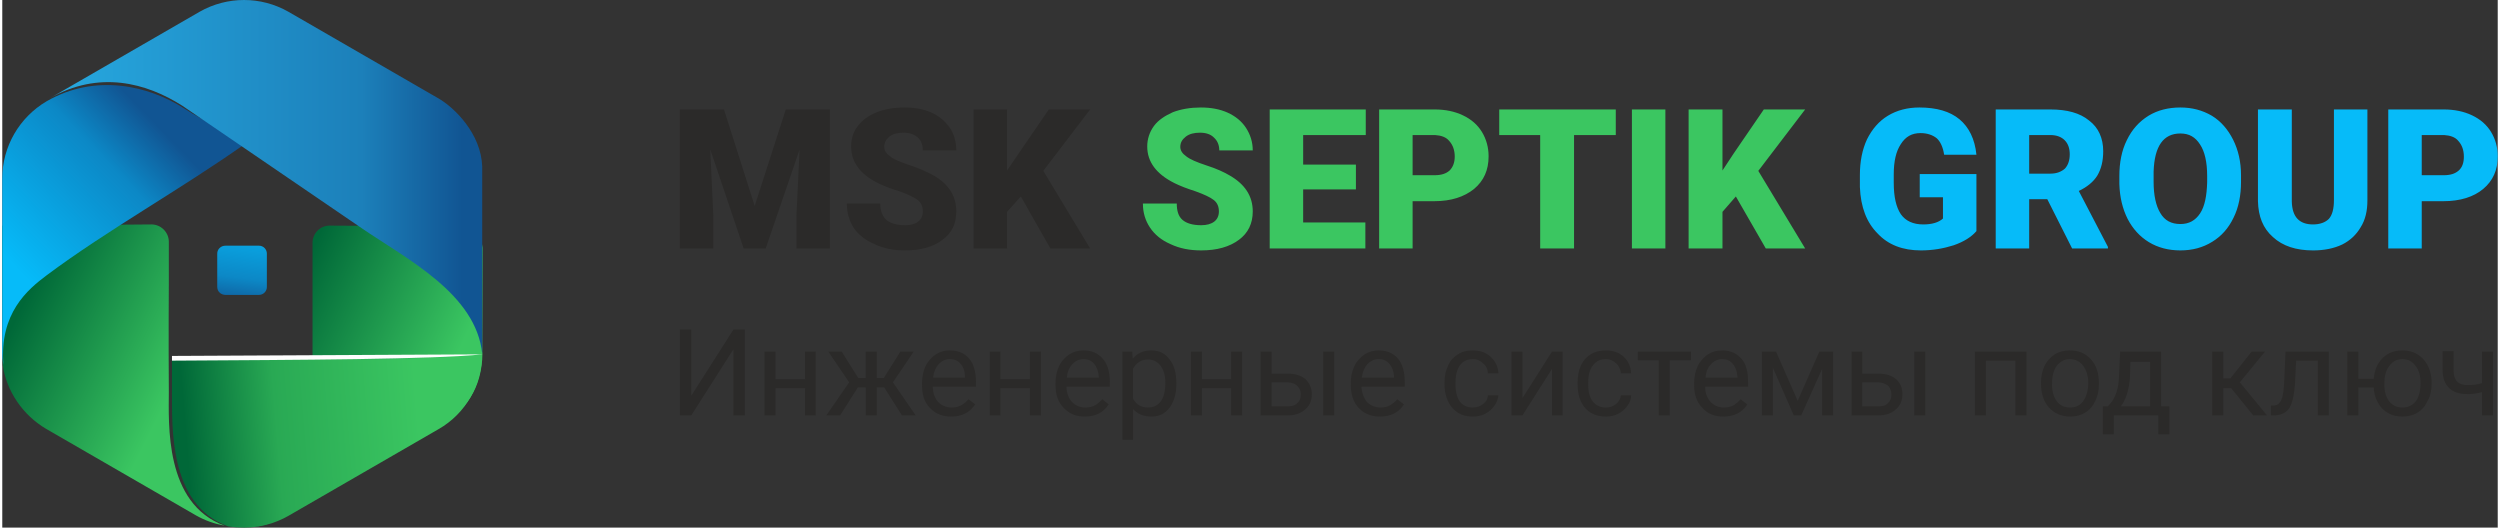 <?xml version="1.0" encoding="UTF-8"?>
<!DOCTYPE svg PUBLIC "-//W3C//DTD SVG 1.1//EN" "http://www.w3.org/Graphics/SVG/1.1/DTD/svg11.dtd">
<!-- Creator: CorelDRAW 2021 (64-Bit) -->
<svg xmlns="http://www.w3.org/2000/svg" xml:space="preserve" width="308px" height="65px" version="1.1" style="shape-rendering:geometricPrecision; text-rendering:geometricPrecision; image-rendering:optimizeQuality; fill-rule:evenodd; clip-rule:evenodd"
viewBox="0 0 63.38 13.4"
 xmlns:xlink="http://www.w3.org/1999/xlink"
 xmlns:xodm="http://www.corel.com/coreldraw/odm/2003">
 <rect x="0" y="0" width="63.38" height="13.4" fill="#333333" stroke="none"/>
 <defs>
  <style type="text/css">
   <![CDATA[
    .fil9 {fill:#FEFEFE}
    .fil6 {fill:#2B2A29;fill-rule:nonzero}
    .fil8 {fill:#06BBF9;fill-rule:nonzero}
    .fil7 {fill:#3BC661;fill-rule:nonzero}
    .fil0 {fill:url(#id0)}
    .fil1 {fill:url(#id1)}
    .fil5 {fill:url(#id2)}
    .fil4 {fill:url(#id3)}
    .fil3 {fill:url(#id4)}
    .fil2 {fill:url(#id5)}
   ]]>
  </style>
  <linearGradient id="id0" gradientUnits="userSpaceOnUse" x1="7.15" y1="7.47" x2="11.37" y2="9.42">
   <stop offset="0" style="stop-opacity:1; stop-color:#006838"/>
   <stop offset="0.039" style="stop-opacity:1; stop-color:#006838"/>
   <stop offset="1" style="stop-opacity:1; stop-color:#3BC661"/>
  </linearGradient>
  <linearGradient id="id1" gradientUnits="userSpaceOnUse" x1="0.65" y1="7.47" x2="4.55" y2="9.42">
   <stop offset="0" style="stop-opacity:1; stop-color:#006838"/>
   <stop offset="1" style="stop-opacity:1; stop-color:#3BC661"/>
  </linearGradient>
  <linearGradient id="id2" gradientUnits="userSpaceOnUse" x1="4.66" y1="11.05" x2="12.64" y2="10.4">
   <stop offset="0" style="stop-opacity:1; stop-color:#006838"/>
   <stop offset="0.29" style="stop-opacity:1; stop-color:#29A954"/>
   <stop offset="0.741" style="stop-opacity:1; stop-color:#3BC661"/>
   <stop offset="1" style="stop-opacity:1; stop-color:#3BC661"/>
  </linearGradient>
  <linearGradient id="id3" gradientUnits="userSpaceOnUse" x1="5.85" y1="7.8" x2="6.17" y2="5.2">
   <stop offset="0" style="stop-opacity:1; stop-color:#115593"/>
   <stop offset="0.29" style="stop-opacity:1; stop-color:#0C88C6"/>
   <stop offset="0.949" style="stop-opacity:1; stop-color:#06BBF9"/>
   <stop offset="1" style="stop-opacity:1; stop-color:#06BBF9"/>
  </linearGradient>
  <linearGradient id="id4" gradientUnits="userSpaceOnUse" x1="0.97" y1="4.48" x2="11.68" y2="4.48">
   <stop offset="0" style="stop-opacity:1; stop-color:#27AAE1"/>
   <stop offset="0.761" style="stop-opacity:1; stop-color:#1C80BA"/>
   <stop offset="1" style="stop-opacity:1; stop-color:#115593"/>
  </linearGradient>
  <linearGradient id="id5" gradientUnits="userSpaceOnUse" xlink:href="#id3" x1="3.93" y1="3.18" x2="0.08" y2="6.92">
  </linearGradient>
 </defs>
 <g id="Слой_x0020_1">
  <path class="fil0" d="M7.88 9.96c0,-1.37 0,-2.76 0,-2.76l0 -1.03c0,-0.24 0.19,-0.44 0.43,-0.44l3.79 0.02 0.1 0.54 -0.01 2.84c-0.07,0.89 -0.52,1.37 -1.2,1.78l-3.81 2.2c-0.23,0.14 -0.47,0.22 -0.73,0.27 1.55,-0.56 1.42,-2.62 1.43,-3.42z"/>
  <path class="fil1" d="M4.23 9.94c-0.01,-1.38 0,-2.76 0,-2.76l0 -1.04c0,-0.24 -0.2,-0.44 -0.44,-0.44l-3.79 0.03 0 0.6 0.01 2.94c0.1,0.67 0.51,1.27 1.1,1.62l3.81 2.2c0.23,0.13 0.48,0.22 0.73,0.26 -1.54,-0.55 -1.42,-2.61 -1.42,-3.41l0 0z"/>
  <path class="fil2" d="M4.63 2.76c-0.92,-0.59 -2.26,-0.9 -3.5,-0.19 -0.7,0.41 -1.13,1.16 -1.13,1.96l0 4.4c0,0.11 0.01,0.23 0.03,0.34 -0.11,-1.32 0.62,-1.92 1.1,-2.28 1.54,-1.15 3.42,-2.19 5.07,-3.36 -0.51,-0.33 -1.05,-0.53 -1.57,-0.87l0 0z"/>
  <path class="fil3" d="M12.19 8.99l0 -4.76c-0.03,-0.84 -0.71,-1.5 -1.11,-1.73l-3.81 -2.2c-0.35,-0.2 -0.74,-0.3 -1.13,-0.3 -0.39,0 -0.78,0.1 -1.13,0.3l-3.81 2.2c1.25,-0.72 2.46,-0.4 3.38,0.19l4.54 3.1c1.17,0.8 2.92,1.68 3.07,3.2z"/>
  <path class="fil4" d="M5.46 6.44c0,-0.11 0.09,-0.2 0.21,-0.2l0.85 0c0.11,0 0.2,0.09 0.2,0.2l0 0.85c0,0.11 -0.09,0.2 -0.2,0.2l-0.85 0c-0.12,0 -0.21,-0.09 -0.21,-0.2l0 -0.85z"/>
  <path class="fil5" d="M9.83 9.12l-1.8 0 -3.72 0 0 -0.79 0 0 0 -0.01 0 0.01 0 0c0,0.06 0,1.07 0,1.62 0.01,0.81 -0.11,2.87 1.43,3.42 0.13,0.02 0.27,0.03 0.4,0.03 0.39,0 0.78,-0.1 1.13,-0.3l3.81 -2.2c0.7,-0.4 1.11,-1.14 1.11,-1.95 -0.46,0.17 -1.34,0.12 -2.36,0.17l0 0z"/>
  <g id="_2194971805888">
   <path class="fil6" d="M18.33 2.78l0.78 2.45 0.79 -2.45 1.12 0 0 3.53 -0.85 0 0 -0.83 0.08 -1.68 -0.86 2.51 -0.56 0 -0.85 -2.52 0.08 1.69 0 0.83 -0.85 0 0 -3.53 1.12 0zm5.05 2.59c0,-0.12 -0.04,-0.22 -0.13,-0.29 -0.09,-0.07 -0.24,-0.14 -0.46,-0.22 -0.23,-0.07 -0.41,-0.14 -0.55,-0.21 -0.46,-0.23 -0.68,-0.54 -0.68,-0.93 0,-0.19 0.05,-0.37 0.17,-0.52 0.11,-0.15 0.27,-0.26 0.48,-0.35 0.21,-0.08 0.44,-0.12 0.7,-0.12 0.26,0 0.49,0.04 0.69,0.13 0.2,0.09 0.35,0.22 0.47,0.39 0.11,0.17 0.16,0.36 0.16,0.57l-0.85 0c0,-0.14 -0.04,-0.25 -0.13,-0.33 -0.09,-0.08 -0.21,-0.12 -0.36,-0.12 -0.15,0 -0.27,0.03 -0.36,0.1 -0.08,0.07 -0.13,0.15 -0.13,0.26 0,0.09 0.05,0.17 0.15,0.24 0.09,0.08 0.27,0.15 0.51,0.23 0.24,0.08 0.44,0.17 0.6,0.26 0.38,0.22 0.57,0.52 0.57,0.91 0,0.31 -0.11,0.55 -0.35,0.72 -0.23,0.18 -0.55,0.27 -0.95,0.27 -0.29,0 -0.55,-0.05 -0.78,-0.16 -0.23,-0.1 -0.41,-0.24 -0.53,-0.42 -0.11,-0.18 -0.17,-0.38 -0.17,-0.61l0.85 0c0,0.18 0.05,0.32 0.15,0.41 0.1,0.09 0.26,0.14 0.48,0.14 0.14,0 0.25,-0.03 0.33,-0.09 0.08,-0.06 0.12,-0.15 0.12,-0.26zm2.49 -0.38l-0.35 0.39 0 0.93 -0.85 0 0 -3.53 0.85 0 0 1.55 0.3 -0.44 0.76 -1.11 1.05 0 -1.19 1.56 1.19 1.97 -1.01 0 -0.75 -1.32z"/>
   <path class="fil7" d="M30.9 5.37c0,-0.12 -0.04,-0.22 -0.13,-0.29 -0.09,-0.07 -0.24,-0.14 -0.46,-0.22 -0.22,-0.07 -0.4,-0.14 -0.54,-0.21 -0.46,-0.23 -0.69,-0.54 -0.69,-0.93 0,-0.19 0.06,-0.37 0.17,-0.52 0.11,-0.15 0.28,-0.26 0.48,-0.35 0.21,-0.08 0.45,-0.12 0.71,-0.12 0.25,0 0.48,0.04 0.68,0.13 0.2,0.09 0.36,0.22 0.47,0.39 0.11,0.17 0.17,0.36 0.17,0.57l-0.85 0c0,-0.14 -0.05,-0.25 -0.14,-0.33 -0.08,-0.08 -0.2,-0.12 -0.35,-0.12 -0.15,0 -0.27,0.03 -0.36,0.1 -0.09,0.07 -0.14,0.15 -0.14,0.26 0,0.09 0.05,0.17 0.15,0.24 0.1,0.08 0.27,0.15 0.51,0.23 0.25,0.08 0.45,0.17 0.6,0.26 0.38,0.22 0.58,0.52 0.58,0.91 0,0.31 -0.12,0.55 -0.35,0.72 -0.24,0.18 -0.56,0.27 -0.96,0.27 -0.29,0 -0.55,-0.05 -0.78,-0.16 -0.23,-0.1 -0.4,-0.24 -0.52,-0.42 -0.12,-0.18 -0.18,-0.38 -0.18,-0.61l0.86 0c0,0.18 0.04,0.32 0.14,0.41 0.1,0.09 0.26,0.14 0.48,0.14 0.14,0 0.25,-0.03 0.33,-0.09 0.08,-0.06 0.12,-0.15 0.12,-0.26zm3.48 -0.56l-1.34 0 0 0.84 1.58 0 0 0.66 -2.43 0 0 -3.53 2.44 0 0 0.65 -1.59 0 0 0.75 1.34 0 0 0.63zm1.44 0.3l0 1.2 -0.85 0 0 -3.53 1.41 0c0.27,0 0.51,0.05 0.72,0.15 0.21,0.1 0.37,0.24 0.48,0.42 0.11,0.18 0.17,0.39 0.17,0.62 0,0.35 -0.12,0.62 -0.37,0.83 -0.25,0.2 -0.58,0.31 -1.01,0.31l-0.55 0zm0 -0.66l0.56 0c0.17,0 0.29,-0.04 0.38,-0.12 0.08,-0.08 0.13,-0.2 0.13,-0.35 0,-0.17 -0.05,-0.3 -0.14,-0.4 -0.08,-0.1 -0.21,-0.14 -0.36,-0.15l-0.57 0 0 1.02zm5.16 -1.02l-1.06 0 0 2.88 -0.86 0 0 -2.88 -1.04 0 0 -0.65 2.96 0 0 0.65zm1.26 2.88l-0.85 0 0 -3.53 0.85 0 0 3.53zm1.79 -1.32l-0.34 0.39 0 0.93 -0.86 0 0 -3.53 0.86 0 0 1.55 0.29 -0.44 0.76 -1.11 1.05 0 -1.19 1.56 1.19 1.97 -1 0 -0.76 -1.32z"/>
   <path class="fil8" d="M50.14 5.87c-0.13,0.15 -0.32,0.27 -0.58,0.36 -0.25,0.08 -0.53,0.13 -0.83,0.13 -0.46,0 -0.83,-0.14 -1.1,-0.43 -0.28,-0.28 -0.43,-0.67 -0.45,-1.18l0 -0.3c0,-0.35 0.06,-0.65 0.18,-0.91 0.13,-0.26 0.3,-0.46 0.53,-0.6 0.23,-0.14 0.5,-0.21 0.8,-0.21 0.44,0 0.78,0.1 1.02,0.3 0.24,0.2 0.39,0.5 0.43,0.9l-0.82 0c-0.03,-0.2 -0.1,-0.34 -0.19,-0.42 -0.1,-0.08 -0.24,-0.13 -0.41,-0.13 -0.22,0 -0.38,0.09 -0.5,0.28 -0.12,0.18 -0.18,0.43 -0.18,0.77l0 0.21c0,0.36 0.06,0.62 0.18,0.8 0.12,0.17 0.31,0.26 0.57,0.26 0.22,0 0.39,-0.05 0.5,-0.15l0 -0.54 -0.59 0 0 -0.59 1.44 0 0 1.45zm1.8 -0.81l-0.46 0 0 1.25 -0.85 0 0 -3.53 1.39 0c0.42,0 0.75,0.09 0.98,0.28 0.24,0.18 0.36,0.45 0.36,0.78 0,0.25 -0.05,0.45 -0.15,0.62 -0.1,0.16 -0.26,0.29 -0.47,0.39l0.74 1.42 0 0.04 -0.91 0 -0.63 -1.25zm-0.46 -0.65l0.54 0c0.16,0 0.28,-0.05 0.37,-0.13 0.08,-0.09 0.12,-0.21 0.12,-0.36 0,-0.15 -0.04,-0.27 -0.13,-0.36 -0.08,-0.08 -0.2,-0.13 -0.36,-0.13l-0.54 0 0 0.98zm5.38 0.21c0,0.34 -0.06,0.65 -0.19,0.91 -0.13,0.27 -0.31,0.47 -0.54,0.61 -0.24,0.15 -0.51,0.22 -0.81,0.22 -0.3,0 -0.57,-0.07 -0.8,-0.21 -0.23,-0.14 -0.41,-0.34 -0.54,-0.59 -0.13,-0.26 -0.2,-0.55 -0.21,-0.89l0 -0.2c0,-0.34 0.06,-0.65 0.19,-0.91 0.13,-0.27 0.31,-0.47 0.55,-0.62 0.23,-0.14 0.5,-0.21 0.81,-0.21 0.3,0 0.56,0.07 0.8,0.21 0.23,0.14 0.41,0.35 0.54,0.61 0.13,0.26 0.2,0.56 0.2,0.9l0 0.17zm-0.86 -0.15c0,-0.35 -0.06,-0.62 -0.18,-0.8 -0.12,-0.19 -0.28,-0.28 -0.5,-0.28 -0.43,0 -0.66,0.32 -0.68,0.97l0 0.26c0,0.34 0.06,0.61 0.17,0.79 0.11,0.19 0.28,0.28 0.51,0.28 0.22,0 0.38,-0.09 0.5,-0.27 0.12,-0.18 0.17,-0.45 0.18,-0.79l0 -0.16zm4.07 -1.69l0 2.31c0,0.26 -0.05,0.49 -0.17,0.68 -0.11,0.19 -0.27,0.34 -0.47,0.44 -0.21,0.1 -0.46,0.15 -0.74,0.15 -0.43,0 -0.77,-0.11 -1.02,-0.34 -0.25,-0.22 -0.37,-0.52 -0.38,-0.91l0 -2.33 0.86 0 0 2.34c0.01,0.39 0.19,0.58 0.54,0.58 0.17,0 0.31,-0.05 0.4,-0.14 0.09,-0.1 0.13,-0.26 0.13,-0.48l0 -2.3 0.85 0zm1.38 2.33l0 1.2 -0.85 0 0 -3.53 1.41 0c0.27,0 0.51,0.05 0.72,0.15 0.21,0.1 0.37,0.24 0.48,0.42 0.11,0.18 0.17,0.39 0.17,0.62 0,0.35 -0.12,0.62 -0.37,0.83 -0.24,0.2 -0.58,0.31 -1.01,0.31l-0.55 0zm0 -0.66l0.56 0c0.17,0 0.29,-0.04 0.38,-0.12 0.09,-0.08 0.13,-0.2 0.13,-0.35 0,-0.17 -0.05,-0.3 -0.14,-0.4 -0.08,-0.1 -0.21,-0.14 -0.36,-0.15l-0.57 0 0 1.02z"/>
  </g>
  <path class="fil6" d="M18.57 8.37l0.29 0 0 2.18 -0.29 0 0 -1.68 -1.07 1.68 -0.29 0 0 -2.18 0.29 0 0 1.68 1.07 -1.68zm2.09 2.18l-0.27 0 0 -0.69 -0.75 0 0 0.69 -0.28 0 0 -1.62 0.28 0 0 0.7 0.75 0 0 -0.7 0.27 0 0 1.62zm1.74 -0.71l-0.19 0 0 0.71 -0.28 0 0 -0.71 -0.2 0 -0.45 0.71 -0.35 0 0.58 -0.84 -0.53 -0.78 0.34 0 0.42 0.67 0.19 0 0 -0.67 0.28 0 0 0.67 0.18 0 0.42 -0.67 0.34 0 -0.53 0.78 0.58 0.84 -0.35 0 -0.45 -0.71zm1.7 0.74c-0.22,0 -0.4,-0.07 -0.54,-0.22 -0.14,-0.14 -0.2,-0.33 -0.2,-0.58l0 -0.05c0,-0.16 0.03,-0.3 0.09,-0.43 0.06,-0.13 0.15,-0.22 0.26,-0.3 0.11,-0.07 0.23,-0.1 0.35,-0.1 0.22,0 0.38,0.07 0.5,0.21 0.11,0.13 0.17,0.33 0.17,0.59l0 0.12 -1.1 0c0.01,0.16 0.05,0.29 0.14,0.39 0.09,0.09 0.21,0.14 0.34,0.14 0.1,0 0.18,-0.02 0.25,-0.06 0.07,-0.04 0.13,-0.09 0.18,-0.15l0.17 0.13c-0.14,0.21 -0.34,0.31 -0.61,0.31zm-0.04 -1.46c-0.11,0 -0.2,0.05 -0.28,0.13 -0.07,0.08 -0.12,0.19 -0.14,0.34l0.81 0 0 -0.02c0,-0.14 -0.04,-0.25 -0.11,-0.33 -0.07,-0.08 -0.16,-0.12 -0.28,-0.12zm2.32 1.43l-0.28 0 0 -0.69 -0.75 0 0 0.69 -0.27 0 0 -1.62 0.27 0 0 0.7 0.75 0 0 -0.7 0.28 0 0 1.62zm1.11 0.03c-0.22,0 -0.39,-0.07 -0.53,-0.22 -0.14,-0.14 -0.21,-0.33 -0.21,-0.58l0 -0.05c0,-0.16 0.03,-0.3 0.09,-0.43 0.06,-0.13 0.15,-0.22 0.26,-0.3 0.11,-0.07 0.23,-0.1 0.36,-0.1 0.21,0 0.37,0.07 0.49,0.21 0.12,0.13 0.18,0.33 0.18,0.59l0 0.12 -1.1 0c0,0.16 0.05,0.29 0.14,0.39 0.09,0.09 0.2,0.14 0.34,0.14 0.1,0 0.18,-0.02 0.25,-0.06 0.07,-0.04 0.12,-0.09 0.18,-0.15l0.16 0.13c-0.13,0.21 -0.34,0.31 -0.61,0.31zm-0.03 -1.46c-0.11,0 -0.21,0.05 -0.28,0.13 -0.08,0.08 -0.13,0.19 -0.14,0.34l0.81 0 0 -0.02c-0.01,-0.14 -0.05,-0.25 -0.12,-0.33 -0.06,-0.08 -0.16,-0.12 -0.27,-0.12zm2.36 0.64c0,0.24 -0.06,0.44 -0.17,0.59 -0.12,0.16 -0.27,0.23 -0.46,0.23 -0.2,0 -0.35,-0.06 -0.47,-0.19l0 0.78 -0.27 0 0 -2.24 0.25 0 0.01 0.18c0.12,-0.14 0.27,-0.21 0.47,-0.21 0.2,0 0.35,0.07 0.46,0.22 0.12,0.14 0.18,0.35 0.18,0.61l0 0.03zm-0.28 -0.03c0,-0.19 -0.04,-0.33 -0.12,-0.44 -0.08,-0.1 -0.18,-0.16 -0.32,-0.16 -0.17,0 -0.29,0.08 -0.38,0.23l0 0.77c0.09,0.15 0.21,0.22 0.38,0.22 0.14,0 0.24,-0.05 0.32,-0.15 0.08,-0.11 0.12,-0.27 0.12,-0.47zm1.95 0.82l-0.28 0 0 -0.69 -0.74 0 0 0.69 -0.28 0 0 -1.62 0.28 0 0 0.7 0.74 0 0 -0.7 0.28 0 0 1.62zm0.75 -1.06l0.42 0c0.18,0 0.33,0.05 0.44,0.14 0.1,0.1 0.16,0.22 0.16,0.38 0,0.17 -0.06,0.3 -0.17,0.39 -0.11,0.1 -0.26,0.15 -0.44,0.15l-0.69 0 0 -1.62 0.28 0 0 0.56zm1.59 1.06l-0.28 0 0 -1.62 0.28 0 0 1.62zm-1.59 -0.84l0 0.61 0.41 0c0.1,0 0.18,-0.02 0.24,-0.08 0.06,-0.05 0.09,-0.12 0.09,-0.22 0,-0.09 -0.03,-0.16 -0.09,-0.22 -0.05,-0.05 -0.13,-0.08 -0.23,-0.09l-0.42 0zm2.75 0.87c-0.22,0 -0.4,-0.07 -0.54,-0.22 -0.13,-0.14 -0.2,-0.33 -0.2,-0.58l0 -0.05c0,-0.16 0.03,-0.3 0.09,-0.43 0.06,-0.13 0.15,-0.22 0.26,-0.3 0.11,-0.07 0.23,-0.1 0.36,-0.1 0.21,0 0.37,0.07 0.49,0.21 0.11,0.13 0.17,0.33 0.17,0.59l0 0.12 -1.1 0c0.01,0.16 0.06,0.29 0.14,0.39 0.09,0.09 0.21,0.14 0.35,0.14 0.09,0 0.18,-0.02 0.24,-0.06 0.07,-0.04 0.13,-0.09 0.18,-0.15l0.17 0.13c-0.13,0.21 -0.34,0.31 -0.61,0.31zm-0.03 -1.46c-0.12,0 -0.21,0.05 -0.29,0.13 -0.07,0.08 -0.12,0.19 -0.14,0.34l0.82 0 0 -0.02c-0.01,-0.14 -0.05,-0.25 -0.12,-0.33 -0.07,-0.08 -0.16,-0.12 -0.27,-0.12zm2.39 1.23c0.1,0 0.19,-0.03 0.26,-0.09 0.08,-0.06 0.12,-0.13 0.12,-0.22l0.27 0c-0.01,0.09 -0.04,0.18 -0.1,0.26 -0.06,0.09 -0.14,0.16 -0.24,0.21 -0.09,0.05 -0.2,0.07 -0.31,0.07 -0.22,0 -0.39,-0.07 -0.52,-0.22 -0.13,-0.15 -0.2,-0.35 -0.2,-0.61l0 -0.04c0,-0.16 0.03,-0.3 0.09,-0.42 0.05,-0.13 0.14,-0.22 0.25,-0.29 0.1,-0.07 0.23,-0.1 0.38,-0.1 0.18,0 0.33,0.05 0.45,0.16 0.12,0.11 0.19,0.25 0.2,0.42l-0.27 0c0,-0.1 -0.04,-0.19 -0.12,-0.25 -0.07,-0.07 -0.15,-0.11 -0.26,-0.11 -0.14,0 -0.25,0.05 -0.33,0.16 -0.07,0.1 -0.11,0.24 -0.11,0.44l0 0.05c0,0.19 0.04,0.33 0.11,0.43 0.08,0.1 0.19,0.15 0.33,0.15zm2.01 -1.42l0.27 0 0 1.62 -0.27 0 0 -1.18 -0.75 1.18 -0.28 0 0 -1.62 0.28 0 0 1.18 0.75 -1.18zm1.37 1.42c0.1,0 0.18,-0.03 0.26,-0.09 0.07,-0.06 0.11,-0.13 0.12,-0.22l0.26 0c0,0.09 -0.03,0.18 -0.09,0.26 -0.06,0.09 -0.14,0.16 -0.24,0.21 -0.1,0.05 -0.2,0.07 -0.31,0.07 -0.22,0 -0.4,-0.07 -0.53,-0.22 -0.13,-0.15 -0.19,-0.35 -0.19,-0.61l0 -0.04c0,-0.16 0.03,-0.3 0.08,-0.42 0.06,-0.13 0.14,-0.22 0.25,-0.29 0.11,-0.07 0.24,-0.1 0.39,-0.1 0.18,0 0.33,0.05 0.45,0.16 0.12,0.11 0.18,0.25 0.19,0.42l-0.26 0c-0.01,-0.1 -0.05,-0.19 -0.12,-0.25 -0.07,-0.07 -0.16,-0.11 -0.26,-0.11 -0.14,0 -0.25,0.05 -0.33,0.16 -0.08,0.1 -0.12,0.24 -0.12,0.44l0 0.05c0,0.19 0.04,0.33 0.12,0.43 0.08,0.1 0.19,0.15 0.33,0.15zm2.16 -1.2l-0.54 0 0 1.4 -0.28 0 0 -1.4 -0.53 0 0 -0.22 1.35 0 0 0.22zm0.82 1.43c-0.22,0 -0.4,-0.07 -0.53,-0.22 -0.14,-0.14 -0.21,-0.33 -0.21,-0.58l0 -0.05c0,-0.16 0.03,-0.3 0.09,-0.43 0.06,-0.13 0.15,-0.22 0.26,-0.3 0.11,-0.07 0.23,-0.1 0.36,-0.1 0.21,0 0.37,0.07 0.49,0.21 0.12,0.13 0.17,0.33 0.17,0.59l0 0.12 -1.09 0c0,0.16 0.05,0.29 0.14,0.39 0.09,0.09 0.2,0.14 0.34,0.14 0.09,0 0.18,-0.02 0.25,-0.06 0.06,-0.04 0.12,-0.09 0.17,-0.15l0.17 0.13c-0.13,0.21 -0.34,0.31 -0.61,0.31zm-0.03 -1.46c-0.11,0 -0.21,0.05 -0.28,0.13 -0.08,0.08 -0.13,0.19 -0.14,0.34l0.81 0 0 -0.02c-0.01,-0.14 -0.05,-0.25 -0.12,-0.33 -0.06,-0.08 -0.16,-0.12 -0.27,-0.12zm1.92 1.06l0.55 -1.25 0.35 0 0 1.62 -0.28 0 0 -1.18 -0.53 1.18 -0.19 0 -0.53 -1.21 0 1.21 -0.28 0 0 -1.62 0.36 0 0.55 1.25zm1.64 -0.69l0.42 0c0.19,0 0.33,0.05 0.44,0.14 0.11,0.1 0.16,0.22 0.16,0.38 0,0.17 -0.06,0.3 -0.17,0.39 -0.11,0.1 -0.25,0.15 -0.44,0.15l-0.68 0 0 -1.62 0.27 0 0 0.56zm1.6 1.06l-0.28 0 0 -1.62 0.28 0 0 1.62zm-1.6 -0.84l0 0.61 0.41 0c0.11,0 0.19,-0.02 0.24,-0.08 0.06,-0.05 0.09,-0.12 0.09,-0.22 0,-0.09 -0.03,-0.16 -0.08,-0.22 -0.06,-0.05 -0.14,-0.08 -0.24,-0.09l-0.42 0zm4.17 0.84l-0.28 0 0 -1.39 -0.75 0 0 1.39 -0.28 0 0 -1.62 1.31 0 0 1.62zm0.37 -0.83c0,-0.16 0.03,-0.3 0.09,-0.43 0.06,-0.12 0.15,-0.22 0.26,-0.29 0.11,-0.07 0.24,-0.1 0.38,-0.1 0.22,0 0.4,0.07 0.54,0.23 0.14,0.15 0.2,0.35 0.2,0.61l0 0.02c0,0.16 -0.03,0.3 -0.09,0.42 -0.06,0.13 -0.14,0.23 -0.26,0.3 -0.11,0.07 -0.24,0.1 -0.38,0.1 -0.22,0 -0.4,-0.08 -0.54,-0.23 -0.13,-0.15 -0.2,-0.35 -0.2,-0.61l0 -0.02zm0.28 0.04c0,0.18 0.04,0.32 0.12,0.43 0.08,0.11 0.2,0.16 0.34,0.16 0.14,0 0.25,-0.05 0.33,-0.16 0.08,-0.11 0.13,-0.27 0.13,-0.47 0,-0.18 -0.05,-0.32 -0.13,-0.43 -0.08,-0.11 -0.2,-0.17 -0.34,-0.17 -0.13,0 -0.24,0.06 -0.33,0.17 -0.08,0.11 -0.12,0.26 -0.12,0.47zm1.42 0.56l0.1 -0.12c0.1,-0.14 0.17,-0.35 0.18,-0.62l0.03 -0.65 1.04 0 0 1.39 0.21 0 0 0.71 -0.28 0 0 -0.48 -1.13 0 0 0.48 -0.28 0 0 -0.71 0.13 0zm0.33 0l0.74 0 0 -1.13 -0.5 0 -0.01 0.38c-0.02,0.32 -0.1,0.57 -0.23,0.75zm2.8 -0.46l-0.2 0 0 0.69 -0.28 0 0 -1.62 0.28 0 0 0.68 0.18 0 0.54 -0.68 0.34 0 -0.64 0.78 0.69 0.84 -0.35 0 -0.56 -0.69zm2.48 -0.93l0 1.62 -0.28 0 0 -1.39 -0.55 0 -0.03 0.6c-0.02,0.28 -0.07,0.48 -0.14,0.6 -0.08,0.12 -0.2,0.18 -0.36,0.19l-0.11 0 0 -0.25 0.08 0c0.09,-0.01 0.15,-0.06 0.19,-0.16 0.04,-0.09 0.06,-0.26 0.07,-0.52l0.03 -0.69 1.1 0zm0.75 0.69l0.39 0c0.02,-0.22 0.09,-0.39 0.23,-0.53 0.13,-0.13 0.3,-0.19 0.5,-0.19 0.21,0 0.38,0.07 0.52,0.21 0.13,0.14 0.21,0.33 0.22,0.56l0 0.09c0,0.16 -0.03,0.3 -0.1,0.42 -0.06,0.13 -0.14,0.23 -0.26,0.3 -0.11,0.07 -0.24,0.1 -0.38,0.1 -0.21,0 -0.38,-0.07 -0.51,-0.2 -0.13,-0.14 -0.21,-0.32 -0.22,-0.54l-0.39 0 0 0.71 -0.28 0 0 -1.62 0.28 0 0 0.69zm0.66 0.14c0,0.18 0.04,0.32 0.12,0.43 0.09,0.11 0.2,0.16 0.34,0.16 0.14,0 0.25,-0.05 0.34,-0.16 0.08,-0.11 0.12,-0.27 0.12,-0.47 0,-0.17 -0.04,-0.32 -0.13,-0.43 -0.08,-0.11 -0.19,-0.17 -0.33,-0.17 -0.14,0 -0.25,0.06 -0.33,0.17 -0.09,0.11 -0.13,0.26 -0.13,0.47zm2.76 0.79l-0.28 0 0 -0.59c-0.12,0.03 -0.24,0.05 -0.37,0.05 -0.2,0 -0.36,-0.05 -0.47,-0.16 -0.1,-0.1 -0.16,-0.25 -0.16,-0.44l0 -0.49 0.28 0 0 0.5c0,0.24 0.12,0.36 0.35,0.36 0.13,0 0.25,-0.01 0.37,-0.05l0 -0.8 0.28 0 0 1.62z"/>
  <path class="fil9" d="M4.31 9.04l0 0.12c3.22,-0.02 6.6,-0.03 7.89,-0.16l0 0 -7.89 0.04z"/>
 </g>
</svg>
